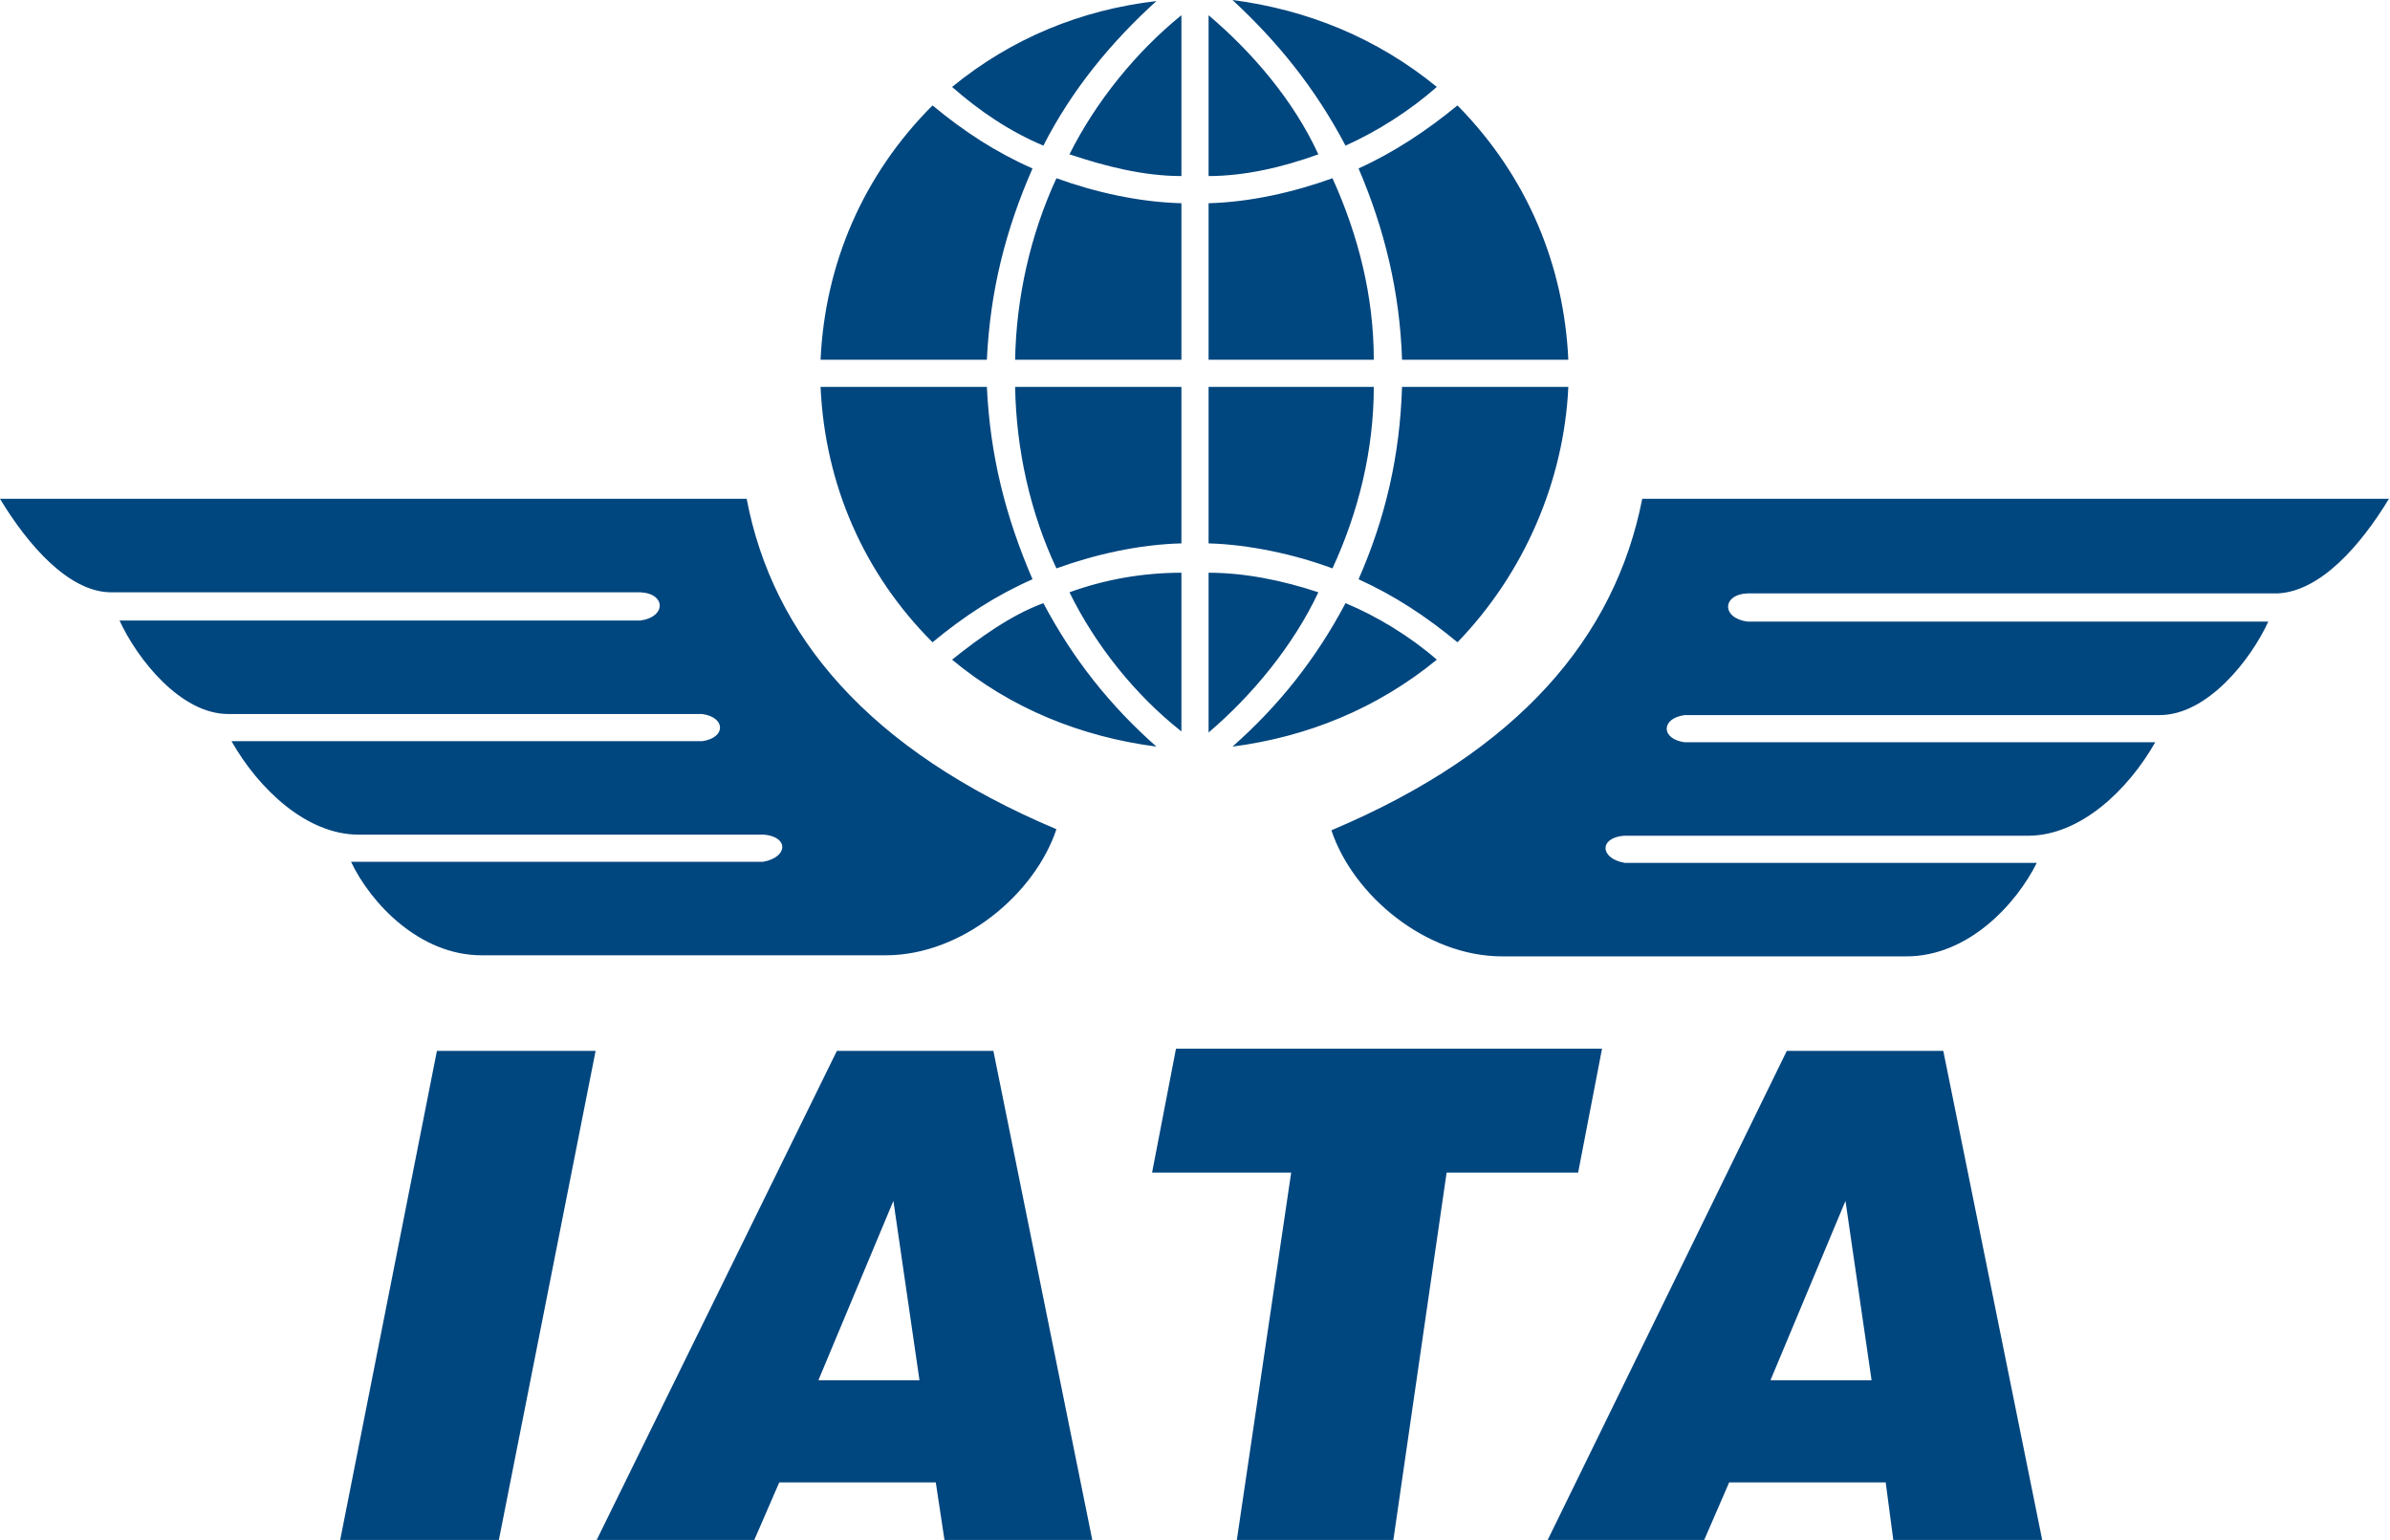 <svg xmlns="http://www.w3.org/2000/svg" viewBox="0 0 219.9 141.7"><path d="M111.2 67.4c4-3.4 7.8-8 10.1-12.9-3.3-1.1-6.8-1.8-10.1-1.8zm-2.5-.1c-4.2-3.3-7.9-7.9-10.3-12.8 3.3-1.2 6.8-1.8 10.3-1.8zm2.5-65.9c4 3.4 7.8 7.8 10.1 12.8-3.3 1.2-6.8 2-10.1 2zm-2.5 0c-4.2 3.4-7.9 8-10.3 12.8 3.3 1.1 6.8 2 10.3 2zm2.5 48.6V35.6h15.2c0 5.8-1.4 11.5-3.8 16.7-3.5-1.3-7.7-2.2-11.4-2.3m33.1-14.4H129c-.2 6.3-1.5 12-4 17.7 3.3 1.5 6.2 3.4 9.1 5.8 6.1-6.3 9.8-14.8 10.2-23.5m-12.1 25.1c-2.4-2.1-5.5-4-8.4-5.2-2.7 5.1-6.1 9.4-10.4 13.2 6.9-.9 13.3-3.5 18.8-8M108.7 50V35.6H93.4c.1 5.8 1.4 11.6 3.8 16.7 3.6-1.3 7.6-2.2 11.5-2.3M75.5 35.6h15.3c.3 6.3 1.7 11.9 4.2 17.7-3.4 1.5-6.3 3.4-9.2 5.8-6.3-6.3-9.9-14.5-10.3-23.5m12.1 25.1c2.5-2 5.4-4.1 8.4-5.2 2.7 5.1 6.1 9.4 10.4 13.2-6.9-.9-13.4-3.5-18.8-8m23.6-42v14.4h15.2c0-5.8-1.4-11.4-3.8-16.7-3.6 1.3-7.6 2.2-11.4 2.3m33.1 14.4H129c-.2-6.2-1.6-12-4-17.6 3.3-1.5 6.3-3.5 9.1-5.8 6.5 6.6 9.8 14.8 10.2 23.4M132.2 8c-2.5 2.2-5.5 4.1-8.4 5.4-2.8-5.3-6.2-9.5-10.4-13.4 6.9.9 13.3 3.5 18.8 8m-23.5 10.7v14.4H93.4c.1-5.7 1.4-11.5 3.8-16.7 3.6 1.3 7.6 2.2 11.5 2.3M75.5 33.1h15.3c.3-6.3 1.7-11.9 4.2-17.6-3.4-1.5-6.3-3.4-9.2-5.8-6.4 6.4-9.9 14.6-10.3 23.4M87.6 8c2.5 2.2 5.3 4.1 8.4 5.4 2.6-5.1 6.2-9.5 10.4-13.3C99.5.9 93.1 3.5 87.6 8M0 45.9h68.7C71.1 58.5 79.9 69 97.2 76.3c-2 6-8.7 11.6-15.7 11.6H44.3c-5.7 0-10.2-4.8-12-8.6h37.9c2.3-.4 2.4-2.3.1-2.5H33c-4.8 0-9.2-4.2-11.7-8.6h43.3c2.2-.3 2.2-2.2 0-2.5H21c-4.4 0-8.4-5.1-10-8.6h47.9c2.4-.3 2.4-2.5 0-2.6H10.1c-3.8-.1-7.5-4.3-10.1-8.6m219.8 0h-68.7c-2.5 12.7-11.3 23.2-28.6 30.5 2 6 8.7 11.6 15.7 11.6h37.2c5.7 0 10.1-4.8 12-8.6h-37.9c-2.3-.4-2.4-2.3-.1-2.5h37.2c4.8 0 9.2-4.2 11.7-8.6H155c-2.2-.3-2.2-2.2 0-2.5h43.7c4.4 0 8.4-5.1 10-8.6h-47.9c-2.4-.3-2.4-2.5 0-2.6h48.8c3.9-.2 7.6-4.4 10.2-8.7m-77.4 95.8 22-45h14.4l9.1 45h-13.7l-.7-5.3h-14.4l-2.3 5.3zm20.5-14.7h9.3l-2.4-16.5zm-49.1 14.7 5-33.8H106l2.2-11.4h39.2l-2.2 11.4h-12.1l-4.9 33.8zm-58.9 0 22.1-45h14.4l9.1 45H86.9l-.8-5.3H71.7l-2.3 5.3zM75.3 127h9.3l-2.4-16.5zm-44 14.7 8.9-45h14.6l-8.9 45z" style="fill:#00467f"/></svg>